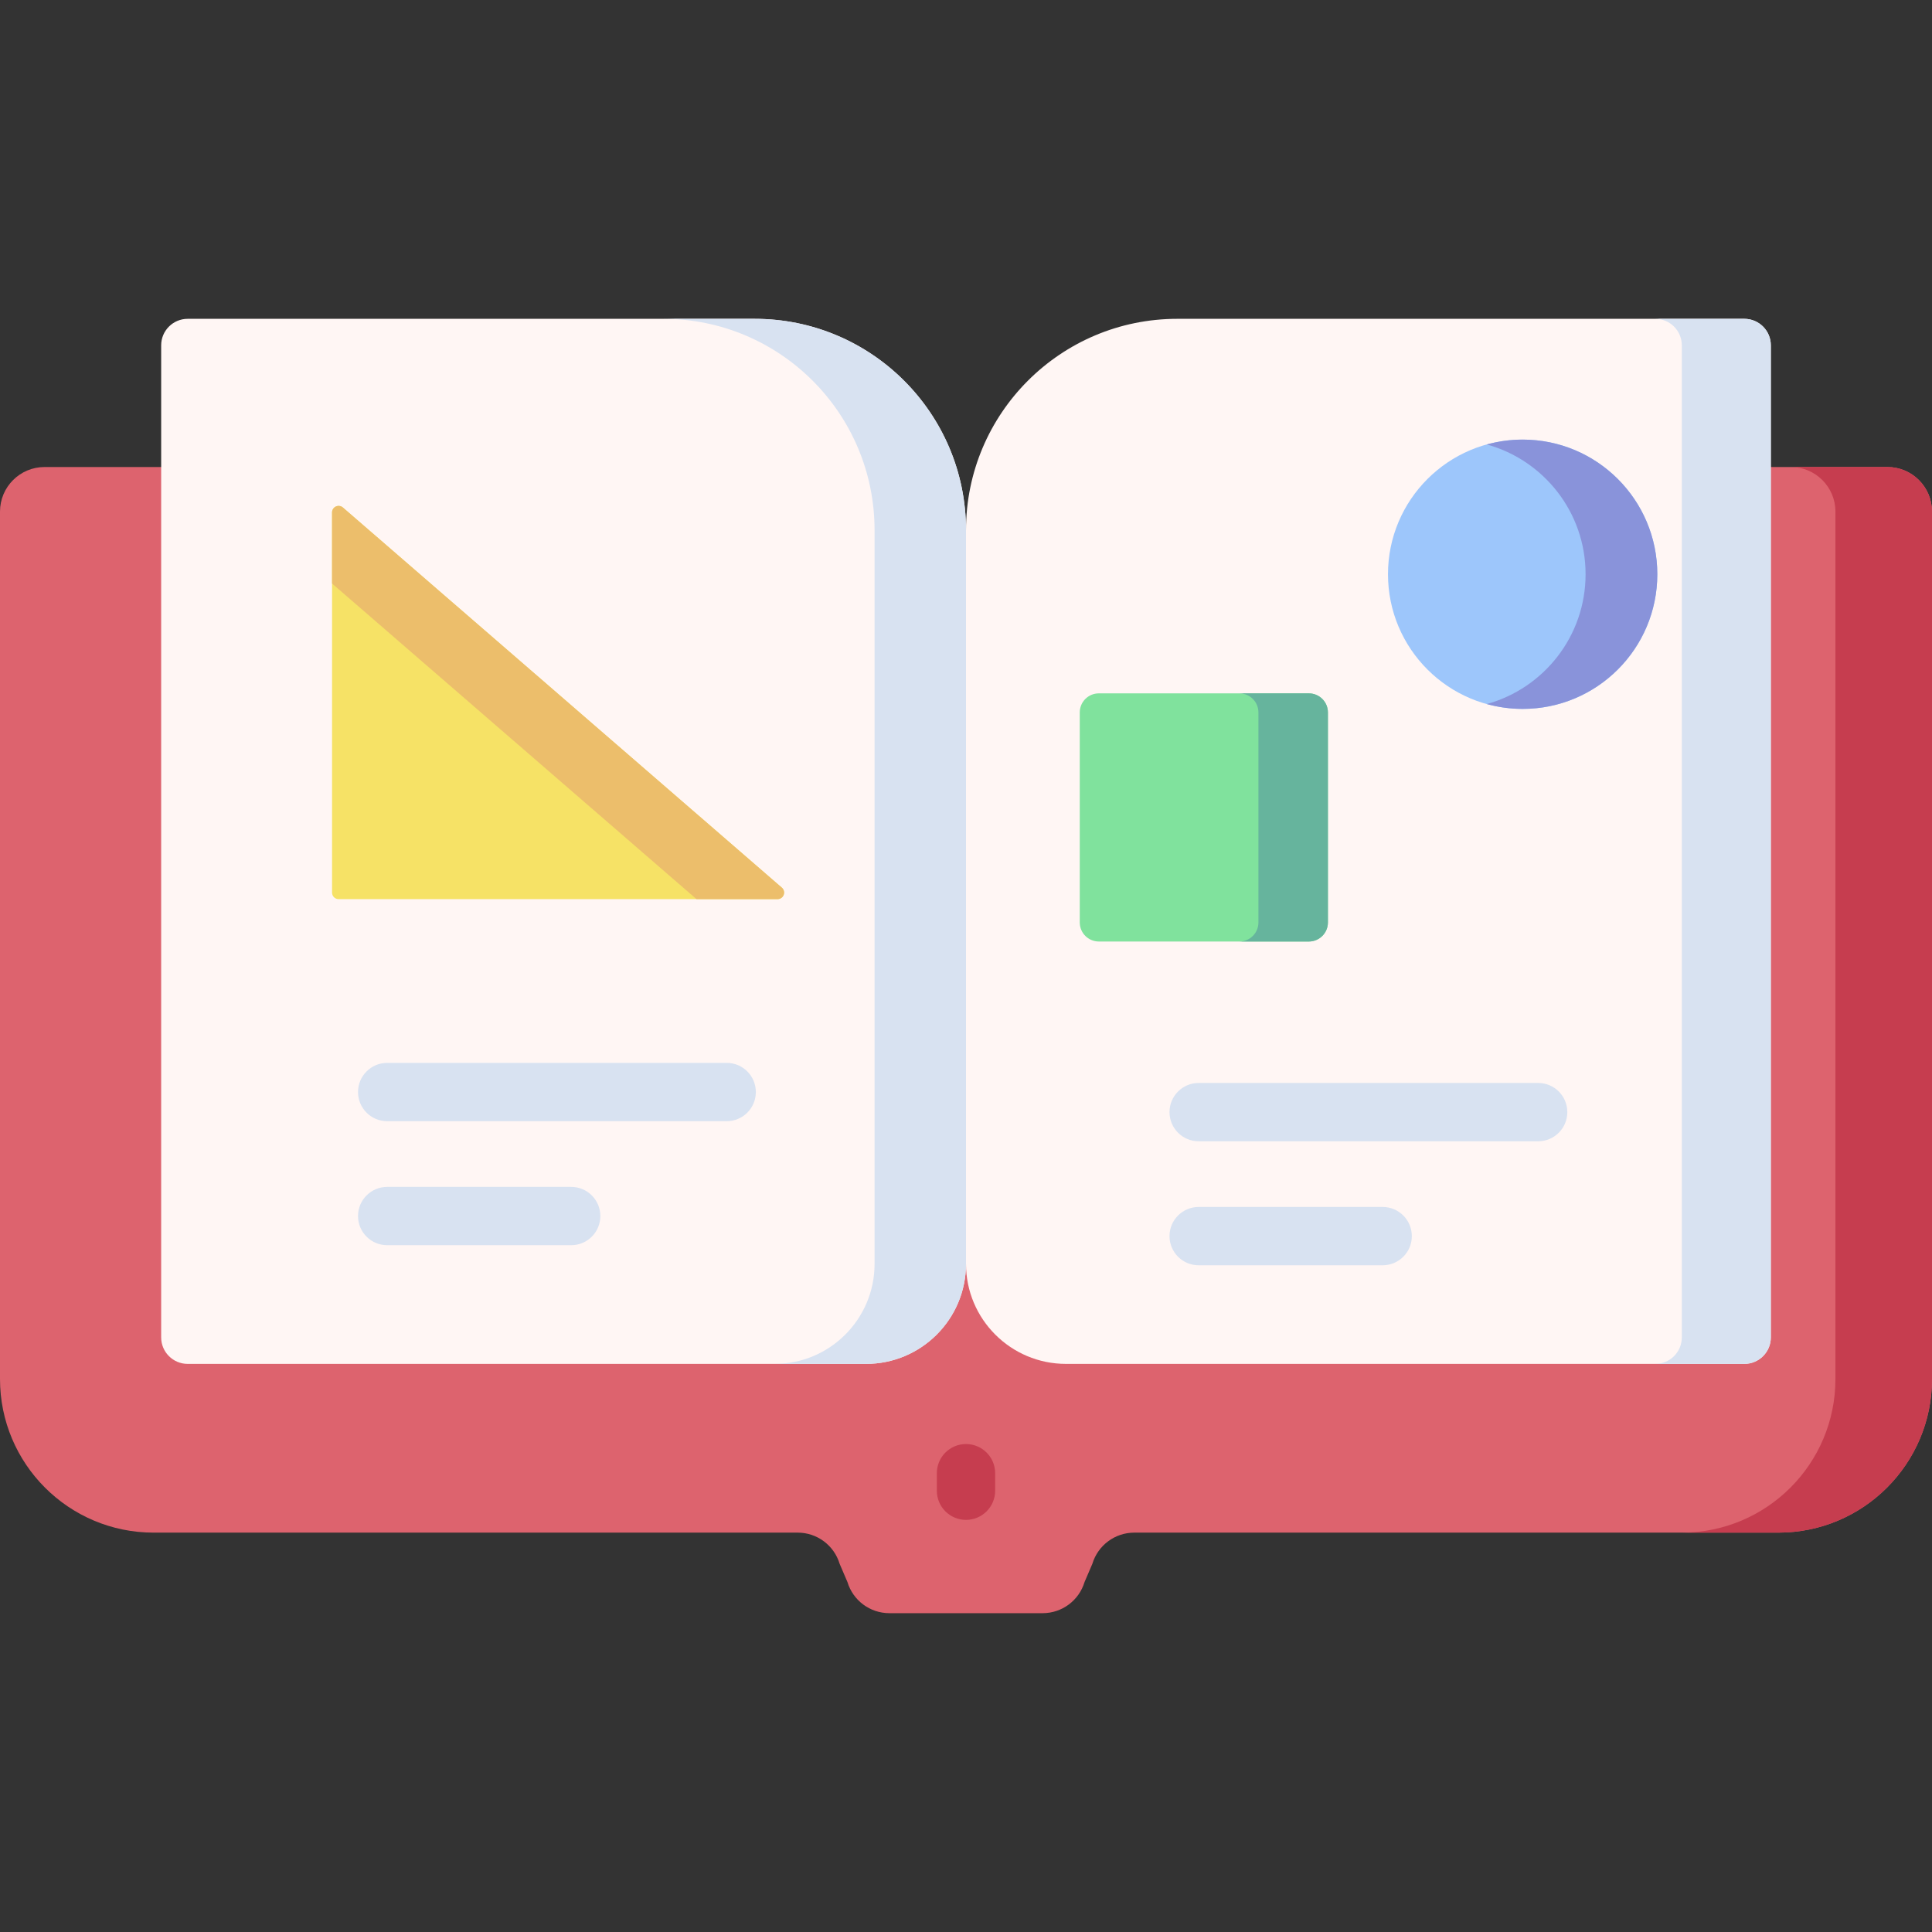 <?xml version="1.0" encoding="UTF-8" standalone="no"?><!-- icon666.com - MILLIONS OF FREE VECTOR ICONS --><svg width="1024" height="1024" id="Capa_1" enable-background="new 0 0 512 512" viewBox="0 0 512 512" xmlns="http://www.w3.org/2000/svg"><rect x="0" y="0" width="512" height="512" fill="#333333" stroke="none"/><g><path d="m11.818 123.764c-6.527 0-11.818 5.291-11.818 11.818v229.869c0 22.485 18.227 40.712 40.712 40.712h170.691c5.12 0 9.633 3.357 11.107 8.26l2.069 4.825c1.474 4.903 5.988 8.26 11.107 8.26h40.626c5.12 0 9.633-3.357 11.107-8.26l2.069-4.825c1.474-4.903 5.988-8.26 11.107-8.26h170.691c22.485 0 40.712-18.227 40.712-40.712v-229.869c0-6.527-5.291-11.818-11.818-11.818h-184.424l-60.338 82.148-67.696-82.148z" fill="#dd636e"/><g><path d="m500.182 123.764h-25.592c6.527 0 11.818 5.291 11.818 11.818v229.869c0 22.485-18.227 40.712-40.712 40.712h25.592c22.485 0 40.712-18.227 40.712-40.712v-229.869c0-6.527-5.291-11.818-11.818-11.818z" fill="#c63d4f"/></g><path d="m462.264 361.445h-179.765c-14.635 0-26.499-11.864-26.499-26.499l-30.905-12.032v-169.299l30.905-13.126c0-30.926 25.071-55.997 55.997-55.997h150.268c3.879 0 7.024 3.145 7.024 7.024v262.906c-.001 3.879-3.146 7.023-7.025 7.023z" fill="#fff6f4"/><path d="m462.264 84.493h-23.592c3.879 0 7.024 3.145 7.024 7.024v262.906c0 3.879-3.145 7.024-7.024 7.024h23.592c3.879 0 7.024-3.145 7.024-7.024v-262.907c0-3.879-3.145-7.023-7.024-7.023z" fill="#d8e2f1"/><path d="m256 334.946c0 14.635-11.864 26.499-26.499 26.499h-179.765c-3.879 0-7.024-3.145-7.024-7.024v-262.905c0-3.879 3.145-7.024 7.024-7.024h150.268c30.926 0 55.997 25.071 55.997 55.997v194.457z" fill="#fff6f4"/><path d="m256 140.489c0-30.926-25.071-55.997-55.997-55.997h-24.231c30.926 0 55.997 25.071 55.997 55.997v194.457c0 14.635-11.864 26.499-26.499 26.499h24.231c14.635 0 26.499-11.864 26.499-26.499z" fill="#d8e2f1"/><g><path d="m256 402.783c-4.268 0-7.726-3.459-7.726-7.726v-4.645c0-4.268 3.459-7.726 7.726-7.726s7.726 3.459 7.726 7.726v4.645c0 4.267-3.459 7.726-7.726 7.726z" fill="#c63d4f"/></g><g><path d="m192.579 297.129h-89.973c-4.268 0-7.726-3.459-7.726-7.726s3.459-7.726 7.726-7.726h89.973c4.268 0 7.726 3.459 7.726 7.726s-3.458 7.726-7.726 7.726z" fill="#d8e2f1"/></g><g><path d="m151.372 329.991h-48.766c-4.268 0-7.726-3.459-7.726-7.726s3.459-7.726 7.726-7.726h48.766c4.268 0 7.726 3.459 7.726 7.726s-3.459 7.726-7.726 7.726z" fill="#d8e2f1"/></g><g><path d="m407.63 302.449h-89.973c-4.268 0-7.726-3.459-7.726-7.726s3.459-7.726 7.726-7.726h89.973c4.268 0 7.726 3.459 7.726 7.726s-3.458 7.726-7.726 7.726z" fill="#d8e2f1"/></g><g><path d="m366.423 335.311h-48.766c-4.268 0-7.726-3.459-7.726-7.726s3.459-7.726 7.726-7.726h48.766c4.268 0 7.726 3.459 7.726 7.726s-3.458 7.726-7.726 7.726z" fill="#d8e2f1"/></g><path d="m90.869 134.492c-.514-.445-1.239-.549-1.857-.267s-1.014.899-1.014 1.579v100.742c0 .958.777 1.735 1.735 1.735h116.327c.725 0 1.373-.45 1.626-1.129s.058-1.444-.49-1.918z" fill="#f6e266"/><path d="m184.58 238.282h21.48c.725 0 1.373-.45 1.626-1.129s.058-1.444-.49-1.918l-116.327-100.743c-.514-.445-1.239-.549-1.857-.267s-1.014.899-1.014 1.579v18.835z" fill="#ecbe6b"/><circle cx="403.519" cy="152.183" fill="#9dc6fb" r="35.687"/><path d="m403.518 116.497c-3.293 0-6.478.455-9.505 1.29 15.093 4.162 26.181 17.98 26.181 34.396s-11.088 30.234-26.181 34.397c3.028.835 6.212 1.29 9.505 1.29 19.709 0 35.687-15.977 35.687-35.687 0-19.709-15.977-35.686-35.687-35.686z" fill="#8993da"/><path d="m346.853 249.512h-55.646c-2.794 0-5.059-2.265-5.059-5.059v-55.646c0-2.794 2.265-5.059 5.059-5.059h55.646c2.794 0 5.059 2.265 5.059 5.059v55.646c0 2.795-2.265 5.059-5.059 5.059z" fill="#80e29d"/><path d="m346.854 183.749h-18.416c2.794 0 5.059 2.265 5.059 5.059v55.646c0 2.794-2.265 5.059-5.059 5.059h18.416c2.794 0 5.059-2.265 5.059-5.059v-55.646c-.001-2.794-2.266-5.059-5.059-5.059z" fill="#66b49d"/></g></svg>